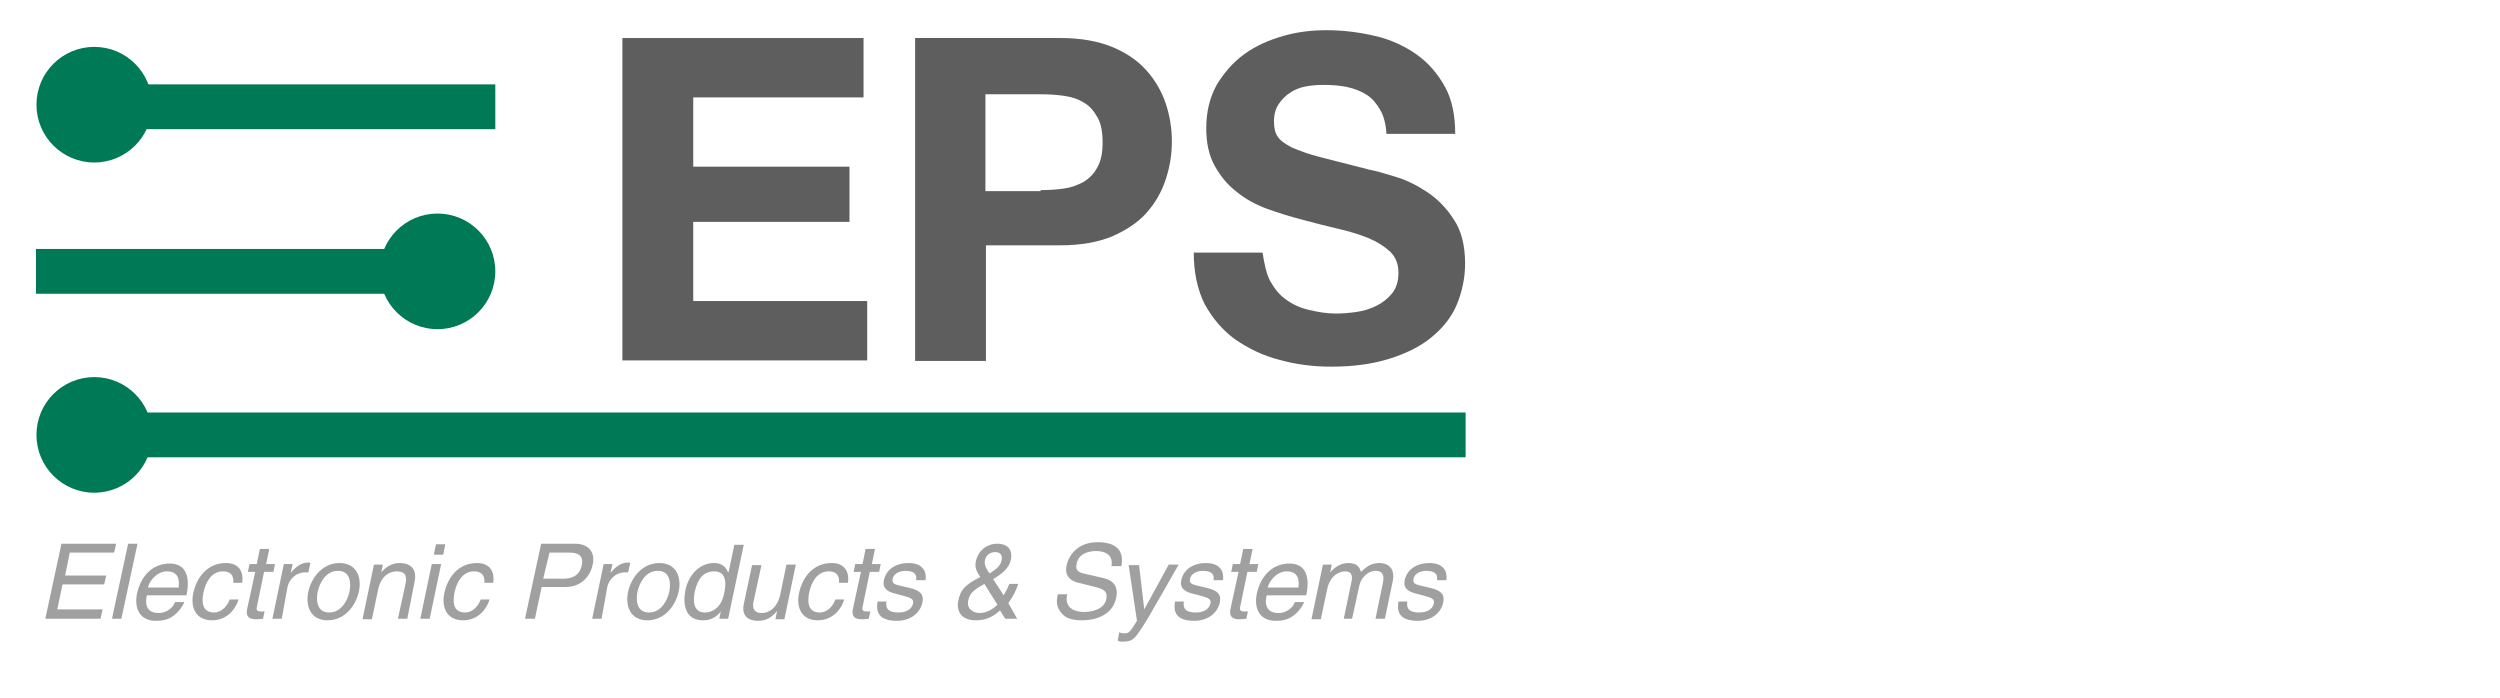<?xml version="1.0" encoding="utf-8"?>
<!-- Generator: Adobe Illustrator 21.1.0, SVG Export Plug-In . SVG Version: 6.00 Build 0)  -->
<svg version="1.1" id="Ebene_1" xmlns="http://www.w3.org/2000/svg" xmlns:xlink="http://www.w3.org/1999/xlink" x="0px" y="0px"
	 viewBox="0 0 480 134" style="enable-background:new 0 0 480 134;" xml:space="preserve">
<style type="text/css">
	.st0{fill:#5E5E5E;}
	.st1{fill:#007957;}
	.st2{fill:#A1A0A0;}
</style>
<g>
	<path class="st0" d="M165.8,7.3v11.4h-32.7v13.3h30v10.6h-30v15.2h33.4v11.4h-47V7.3H165.8z"/>
	<path class="st0" d="M203.6,7.3c3.9,0,7.2,0.6,9.9,1.7c2.7,1.1,4.9,2.6,6.6,4.5c1.7,1.9,2.9,4,3.7,6.3c0.8,2.4,1.2,4.8,1.2,7.4
		c0,2.5-0.4,4.9-1.2,7.3c-0.8,2.4-2,4.5-3.7,6.4c-1.7,1.9-3.9,3.3-6.6,4.5c-2.7,1.1-6,1.7-9.9,1.7h-14.3v22.2h-13.6V7.3H203.6z
		 M199.8,36.5c1.6,0,3.1-0.1,4.5-0.3c1.4-0.2,2.7-0.7,3.8-1.3c1.1-0.7,2-1.6,2.6-2.8c0.7-1.2,1-2.8,1-4.8c0-2-0.3-3.6-1-4.8
		c-0.7-1.2-1.5-2.2-2.6-2.8c-1.1-0.7-2.4-1.1-3.8-1.3c-1.4-0.2-2.9-0.3-4.5-0.3h-10.6v18.6H199.8z"/>
	<path class="st0" d="M243.9,54c0.8,1.4,1.7,2.6,3,3.5c1.2,0.9,2.7,1.6,4.4,2c1.7,0.4,3.4,0.7,5.2,0.7c1.2,0,2.5-0.1,3.9-0.3
		c1.4-0.2,2.7-0.6,3.9-1.2c1.2-0.6,2.2-1.4,3-2.4c0.8-1,1.2-2.3,1.2-3.9c0-1.7-0.5-3-1.6-4.1c-1.1-1-2.5-1.9-4.2-2.6
		c-1.7-0.7-3.7-1.3-5.9-1.8c-2.2-0.5-4.4-1.1-6.7-1.7c-2.3-0.6-4.6-1.3-6.8-2.1c-2.2-0.8-4.2-1.9-5.9-3.3c-1.7-1.3-3.1-3-4.2-5
		c-1.1-2-1.6-4.4-1.6-7.2c0-3.2,0.7-5.9,2-8.3c1.4-2.3,3.1-4.3,5.3-5.9c2.2-1.6,4.7-2.7,7.5-3.5c2.8-0.8,5.5-1.1,8.3-1.1
		c3.2,0,6.3,0.4,9.3,1.1c3,0.7,5.6,1.9,7.9,3.5c2.3,1.6,4.1,3.7,5.5,6.2c1.4,2.5,2,5.6,2,9.1h-13.2c-0.1-1.8-0.5-3.4-1.2-4.6
		c-0.7-1.2-1.5-2.2-2.6-2.9c-1.1-0.7-2.4-1.2-3.8-1.5c-1.4-0.3-3-0.4-4.6-0.4c-1.1,0-2.2,0.1-3.3,0.3c-1.1,0.2-2.1,0.6-3,1.2
		c-0.9,0.6-1.6,1.3-2.2,2.2c-0.6,0.9-0.9,2-0.9,3.3c0,1.2,0.2,2.2,0.7,2.9c0.5,0.8,1.4,1.4,2.7,2.1c1.4,0.6,3.2,1.3,5.6,1.9
		c2.4,0.6,5.5,1.4,9.4,2.4c1.2,0.2,2.8,0.7,4.8,1.3c2.1,0.6,4.1,1.6,6.1,2.9c2,1.3,3.8,3.1,5.2,5.3c1.5,2.2,2.2,5.1,2.2,8.5
		c0,2.8-0.6,5.5-1.6,7.9s-2.7,4.5-4.9,6.3c-2.2,1.8-4.9,3.1-8.1,4.1c-3.2,1-6.9,1.5-11.1,1.5c-3.4,0-6.7-0.4-9.9-1.3
		c-3.2-0.8-6-2.2-8.5-3.9c-2.5-1.8-4.4-4.1-5.9-6.8c-1.4-2.8-2.1-6.1-2.1-9.9h13.2C242.8,50.8,243.1,52.5,243.9,54z"/>
</g>
<circle class="st1" cx="18.1" cy="20.1" r="11.1"/>
<circle class="st1" cx="84" cy="52.1" r="11.1"/>
<circle class="st1" cx="18.1" cy="83.5" r="11.1"/>
<rect x="24.8" y="16.2" class="st1" width="70.3" height="8.6"/>
<rect x="6.9" y="47.8" class="st1" width="70.3" height="8.6"/>
<rect x="23.2" y="79.2" class="st1" width="258.2" height="8.6"/>
<g>
	<path class="st2" d="M19.3,118.8H8.7l3.1-14.4h10.5l-0.4,1.7h-8.5l-0.9,4.4h7.9l-0.4,1.7H12l-1,4.8h8.7L19.3,118.8z"/>
	<path class="st2" d="M23.3,118.8h-1.8l3.1-14.4h1.8L23.3,118.8z"/>
	<path class="st2" d="M35.4,115.6c-0.2,0.5-1,2-2.5,2.9c-0.5,0.3-1.3,0.7-3,0.7c-2.9,0-4.2-2.2-3.6-5.2c0.7-3.2,2.8-5.8,6.3-5.8
		c3,0,4,2.4,3.2,6.1h-7.6c-0.5,2.2,0.3,3.4,2.3,3.4c1.7,0,2.9-1.3,3.1-2.1H35.4z M34.3,112.8c0.2-1.6-0.1-3.1-2.3-3.1
		c-1.6,0-3.2,1.5-3.6,3.1H34.3z"/>
	<path class="st2" d="M44.8,111.9c0.1-1.4-0.5-2.2-2-2.2c-2.2,0-3.3,2.1-3.7,3.9c-0.4,1.8-0.4,4,2,4c1.2,0,2.4-0.9,3-2.5h1.7
		c-0.5,1.7-2.1,4-5.1,4c-2.9,0-4.2-2.2-3.6-5.2c0.7-3.2,2.8-5.8,6.3-5.8c2.7,0,3.4,2,3.1,3.8H44.8z"/>
	<path class="st2" d="M50.7,109.8l-1.4,6.8c-0.2,0.8,0.5,0.8,0.9,0.8h0.6l-0.3,1.4c-0.7,0.1-1.2,0.1-1.4,0.1c-1.7,0-1.9-1-1.6-2.2
		l1.5-6.9h-1.4l0.3-1.5h1.4l0.6-2.9h1.8l-0.6,2.9h1.7l-0.3,1.5H50.7z"/>
	<path class="st2" d="M54.1,118.8h-1.8l2.2-10.5h1.7l-0.4,1.7h0c1-1.2,2.1-2,3.4-2c0.2,0,0.3,0,0.4,0.1l-0.4,1.8h-0.7
		c-1.6,0-3,1.3-3.3,2.8L54.1,118.8z"/>
	<path class="st2" d="M65.2,108.1c3.3,0,4.3,2.8,3.7,5.5s-2.7,5.5-6,5.5s-4.3-2.8-3.7-5.5S61.9,108.1,65.2,108.1z M63.2,117.6
		c2.5,0,3.6-2.6,3.9-4s0.3-4-2.2-4s-3.6,2.6-3.9,4C60.7,115,60.7,117.6,63.2,117.6z"/>
	<path class="st2" d="M78.2,118.8h-1.8l1.4-6.4c0.4-1.8,0.1-2.7-1.7-2.7c-1,0-2.9,0.6-3.5,3.5l-1.2,5.7h-1.8l2.2-10.5h1.7l-0.3,1.5
		h0c0.5-0.6,1.7-1.8,3.5-1.8c1.6,0,3.5,0.7,2.9,3.6L78.2,118.8z"/>
	<path class="st2" d="M82.5,118.8h-1.8l2.2-10.5h1.8L82.5,118.8z M83.3,106.5l0.4-2h1.8l-0.4,2H83.3z"/>
	<path class="st2" d="M93,111.9c0.1-1.4-0.5-2.2-2-2.2c-2.2,0-3.3,2.1-3.7,3.9c-0.4,1.8-0.4,4,2,4c1.2,0,2.4-0.9,3-2.5H94
		c-0.5,1.7-2.1,4-5.1,4c-2.9,0-4.2-2.2-3.6-5.2c0.7-3.2,2.8-5.8,6.3-5.8c2.7,0,3.4,2,3.1,3.8H93z"/>
	<path class="st2" d="M102.7,118.8h-1.9l3.1-14.4h6.5c2.7,0,3.9,1.7,3.4,4c-0.4,2-2,4.3-5.2,4.3H104L102.7,118.8z M104.3,111.1h3.9
		c1.7,0,3.1-0.6,3.5-2.6c0.4-1.8-0.7-2.4-2.3-2.4h-3.9L104.3,111.1z"/>
	<path class="st2" d="M115.5,118.8h-1.8l2.2-10.5h1.7l-0.4,1.7h0c1-1.2,2.1-2,3.4-2c0.2,0,0.3,0,0.4,0.1l-0.4,1.8h-0.7
		c-1.6,0-3,1.3-3.3,2.8L115.5,118.8z"/>
	<path class="st2" d="M126.6,108.1c3.3,0,4.3,2.8,3.7,5.5s-2.7,5.5-6,5.5s-4.3-2.8-3.7-5.5S123.3,108.1,126.6,108.1z M124.6,117.6
		c2.5,0,3.6-2.6,3.9-4s0.3-4-2.2-4s-3.6,2.6-3.9,4C122.1,115,122.1,117.6,124.6,117.6z"/>
	<path class="st2" d="M139.8,118.8h-1.7l0.3-1.4h0c-1.1,1.4-2.3,1.7-3.4,1.7c-3.6,0-3.9-3.3-3.4-5.8c0.6-2.9,2.7-5.2,5.5-5.2
		c1.9,0,2.4,1.2,2.7,1.8l0.1-0.1l1.1-5.2h1.8L139.8,118.8z M135.4,117.6c1.1,0,3-0.7,3.6-3.5c0.4-1.7,0.7-4.4-1.9-4.4
		c-2.7,0-3.4,2.6-3.7,3.9C132.9,115.9,133.4,117.6,135.4,117.6z"/>
	<path class="st2" d="M148.9,118.8l0.3-1.5l0,0c-1,1.2-2,1.9-3.7,1.9c-1.5,0-3.2-0.7-2.7-3.2l1.6-7.5h1.8l-1.5,6.9
		c-0.4,1.7,0.4,2.3,1.5,2.3c2.2,0,3.3-2,3.6-3.5l1.2-5.8h1.8l-2.2,10.5H148.9z"/>
	<path class="st2" d="M161.1,111.9c0.1-1.4-0.5-2.2-2-2.2c-2.2,0-3.3,2.1-3.7,3.9c-0.4,1.8-0.4,4,2,4c1.2,0,2.4-0.9,3-2.5h1.7
		c-0.5,1.7-2.1,4-5.1,4c-2.9,0-4.2-2.2-3.6-5.2c0.7-3.2,2.8-5.8,6.3-5.8c2.7,0,3.4,2,3.1,3.8H161.1z"/>
	<path class="st2" d="M167,109.8l-1.4,6.8c-0.2,0.8,0.5,0.8,0.9,0.8h0.6l-0.3,1.4c-0.7,0.1-1.2,0.1-1.4,0.1c-1.7,0-1.9-1-1.6-2.2
		l1.5-6.9h-1.4l0.3-1.5h1.4l0.6-2.9h1.8l-0.6,2.9h1.7l-0.3,1.5H167z"/>
	<path class="st2" d="M175.9,111.4c0.1-0.7,0.1-1.8-2.1-1.8c-0.5,0-2.1,0.2-2.4,1.5c-0.2,0.9,0.3,1.1,1.6,1.4l1.7,0.4
		c2.1,0.5,2.7,1.3,2.4,2.8c-0.5,2.2-2.5,3.5-4.9,3.5c-4.1,0-3.9-2.4-3.7-3.7h1.7c-0.1,0.8-0.2,2.1,2.3,2.1c1.3,0,2.5-0.5,2.8-1.7
		c0.2-0.8-0.3-1.1-1.8-1.5l-1.9-0.5c-1.4-0.4-2.2-1.1-1.9-2.5c0.5-2.3,2.6-3.3,4.7-3.3c3.7,0,3.4,2.8,3.3,3.3H175.9z"/>
	<path class="st2" d="M195.3,118.8H193l-1-1.6c-1.2,1.1-2.5,1.9-4.6,1.9c-3.6,0-3.7-2.7-3.4-3.8c0.4-2,1.2-3,4.2-4.5
		c-0.8-1.3-1.1-1.9-0.8-3.2c0.4-1.7,1.9-3.2,4.1-3.2c2.3,0,2.9,1.5,2.6,3c-0.4,2-2.2,3-3.4,3.8l2,3.1c0.5-0.9,0.7-1.2,1.1-2.2h1.7
		c-0.3,1-0.9,2.3-1.9,3.7L195.3,118.8z M189,112.1c-1.7,1-2.8,1.6-3.1,3.2c-0.4,1.8,1.3,2.4,2.1,2.4c1.3,0,2.5-0.6,3.5-1.6
		L189,112.1z M192.3,107.6c0.3-1.3-0.6-1.6-1.2-1.6c-1.5,0-1.9,1.1-2,1.6c-0.2,0.9,0.5,2,0.9,2.5
		C190.9,109.5,192.1,108.8,192.3,107.6z"/>
	<path class="st2" d="M213.4,108.7c0.4-2.2-1.3-2.9-2.9-2.9c-1.2,0-3.4,0.3-3.8,2.5c-0.3,1.2,0.5,1.6,1.3,1.8l3.9,0.9
		c1.8,0.4,2.9,1.6,2.4,3.8c-0.7,3.4-4.1,4.3-6.5,4.3c-2.7,0-3.5-0.8-4-1.4c-1-1.1-1-2.3-0.7-3.6h1.8c-0.6,2.6,1.4,3.4,3.2,3.4
		c1.4,0,3.8-0.4,4.3-2.4c0.3-1.5-0.3-2-2.5-2.5l-2.8-0.7c-0.9-0.2-2.9-0.9-2.3-3.4c0.5-2.2,2.4-4.4,5.9-4.4c5,0,4.9,3,4.6,4.6H213.4
		z"/>
	<path class="st2" d="M224.4,108.4h1.9c-1.9,3.4-3.9,6.8-5.9,10.3c-2.6,4.2-2.8,4.5-5.1,4.5c-0.3,0-0.4-0.1-0.7-0.2l0.3-1.6
		c0.2,0.1,0.5,0.2,1,0.2c0.9,0,1.1-0.3,2.4-2.4l-1.6-10.7h2l1,8.5h0L224.4,108.4z"/>
	<path class="st2" d="M233,111.4c0.1-0.7,0.1-1.8-2.1-1.8c-0.5,0-2.1,0.2-2.4,1.5c-0.2,0.9,0.3,1.1,1.6,1.4l1.7,0.4
		c2.1,0.5,2.7,1.3,2.4,2.8c-0.5,2.2-2.5,3.5-4.9,3.5c-4.1,0-3.9-2.4-3.7-3.7h1.7c-0.1,0.8-0.2,2.1,2.3,2.1c1.3,0,2.5-0.5,2.8-1.7
		c0.2-0.8-0.3-1.1-1.8-1.5l-1.9-0.5c-1.4-0.4-2.2-1.1-1.9-2.5c0.5-2.3,2.6-3.3,4.7-3.3c3.7,0,3.4,2.8,3.3,3.3H233z"/>
	<path class="st2" d="M239.5,109.8l-1.4,6.8c-0.2,0.8,0.5,0.8,0.9,0.8h0.6l-0.3,1.4c-0.7,0.1-1.2,0.1-1.4,0.1c-1.7,0-1.9-1-1.6-2.2
		l1.5-6.9h-1.4l0.3-1.5h1.4l0.6-2.9h1.8l-0.6,2.9h1.7l-0.3,1.5H239.5z"/>
	<path class="st2" d="M250.4,115.6c-0.2,0.5-1,2-2.5,2.9c-0.5,0.3-1.3,0.7-3,0.7c-2.9,0-4.2-2.2-3.6-5.2c0.7-3.2,2.8-5.8,6.3-5.8
		c3,0,4,2.4,3.2,6.1h-7.6c-0.5,2.2,0.3,3.4,2.3,3.4c1.7,0,2.9-1.3,3.1-2.1H250.4z M249.3,112.8c0.2-1.6-0.1-3.1-2.3-3.1
		c-1.6,0-3.2,1.5-3.6,3.1H249.3z"/>
	<path class="st2" d="M254,108.4h1.7l-0.3,1.5h0c0.5-0.6,1.7-1.8,3.5-1.8c1.9,0,2.2,1.1,2.4,1.7c1.1-1,1.9-1.7,3.6-1.7
		c1.1,0,3.1,0.6,2.5,3.5l-1.5,7.2h-1.8l1.4-6.8c0.3-1.4,0.1-2.4-1.4-2.4c-1.5,0-2.8,1.4-3.1,2.8l-1.4,6.4H258l1.5-7.2
		c0.2-0.9,0.1-1.9-1.2-1.9c-1,0-2.9,0.6-3.5,3.5l-1.2,5.7h-1.8L254,108.4z"/>
	<path class="st2" d="M275.9,111.4c0.1-0.7,0.1-1.8-2.1-1.8c-0.5,0-2.1,0.2-2.4,1.5c-0.2,0.9,0.3,1.1,1.6,1.4l1.7,0.4
		c2.1,0.5,2.7,1.3,2.4,2.8c-0.5,2.2-2.5,3.5-4.9,3.5c-4.1,0-3.9-2.4-3.7-3.7h1.7c-0.1,0.8-0.2,2.1,2.3,2.1c1.3,0,2.5-0.5,2.8-1.7
		c0.2-0.8-0.3-1.1-1.8-1.5l-1.9-0.5c-1.4-0.4-2.2-1.1-1.9-2.5c0.5-2.3,2.6-3.3,4.7-3.3c3.7,0,3.4,2.8,3.3,3.3H275.9z"/>
</g>
</svg>